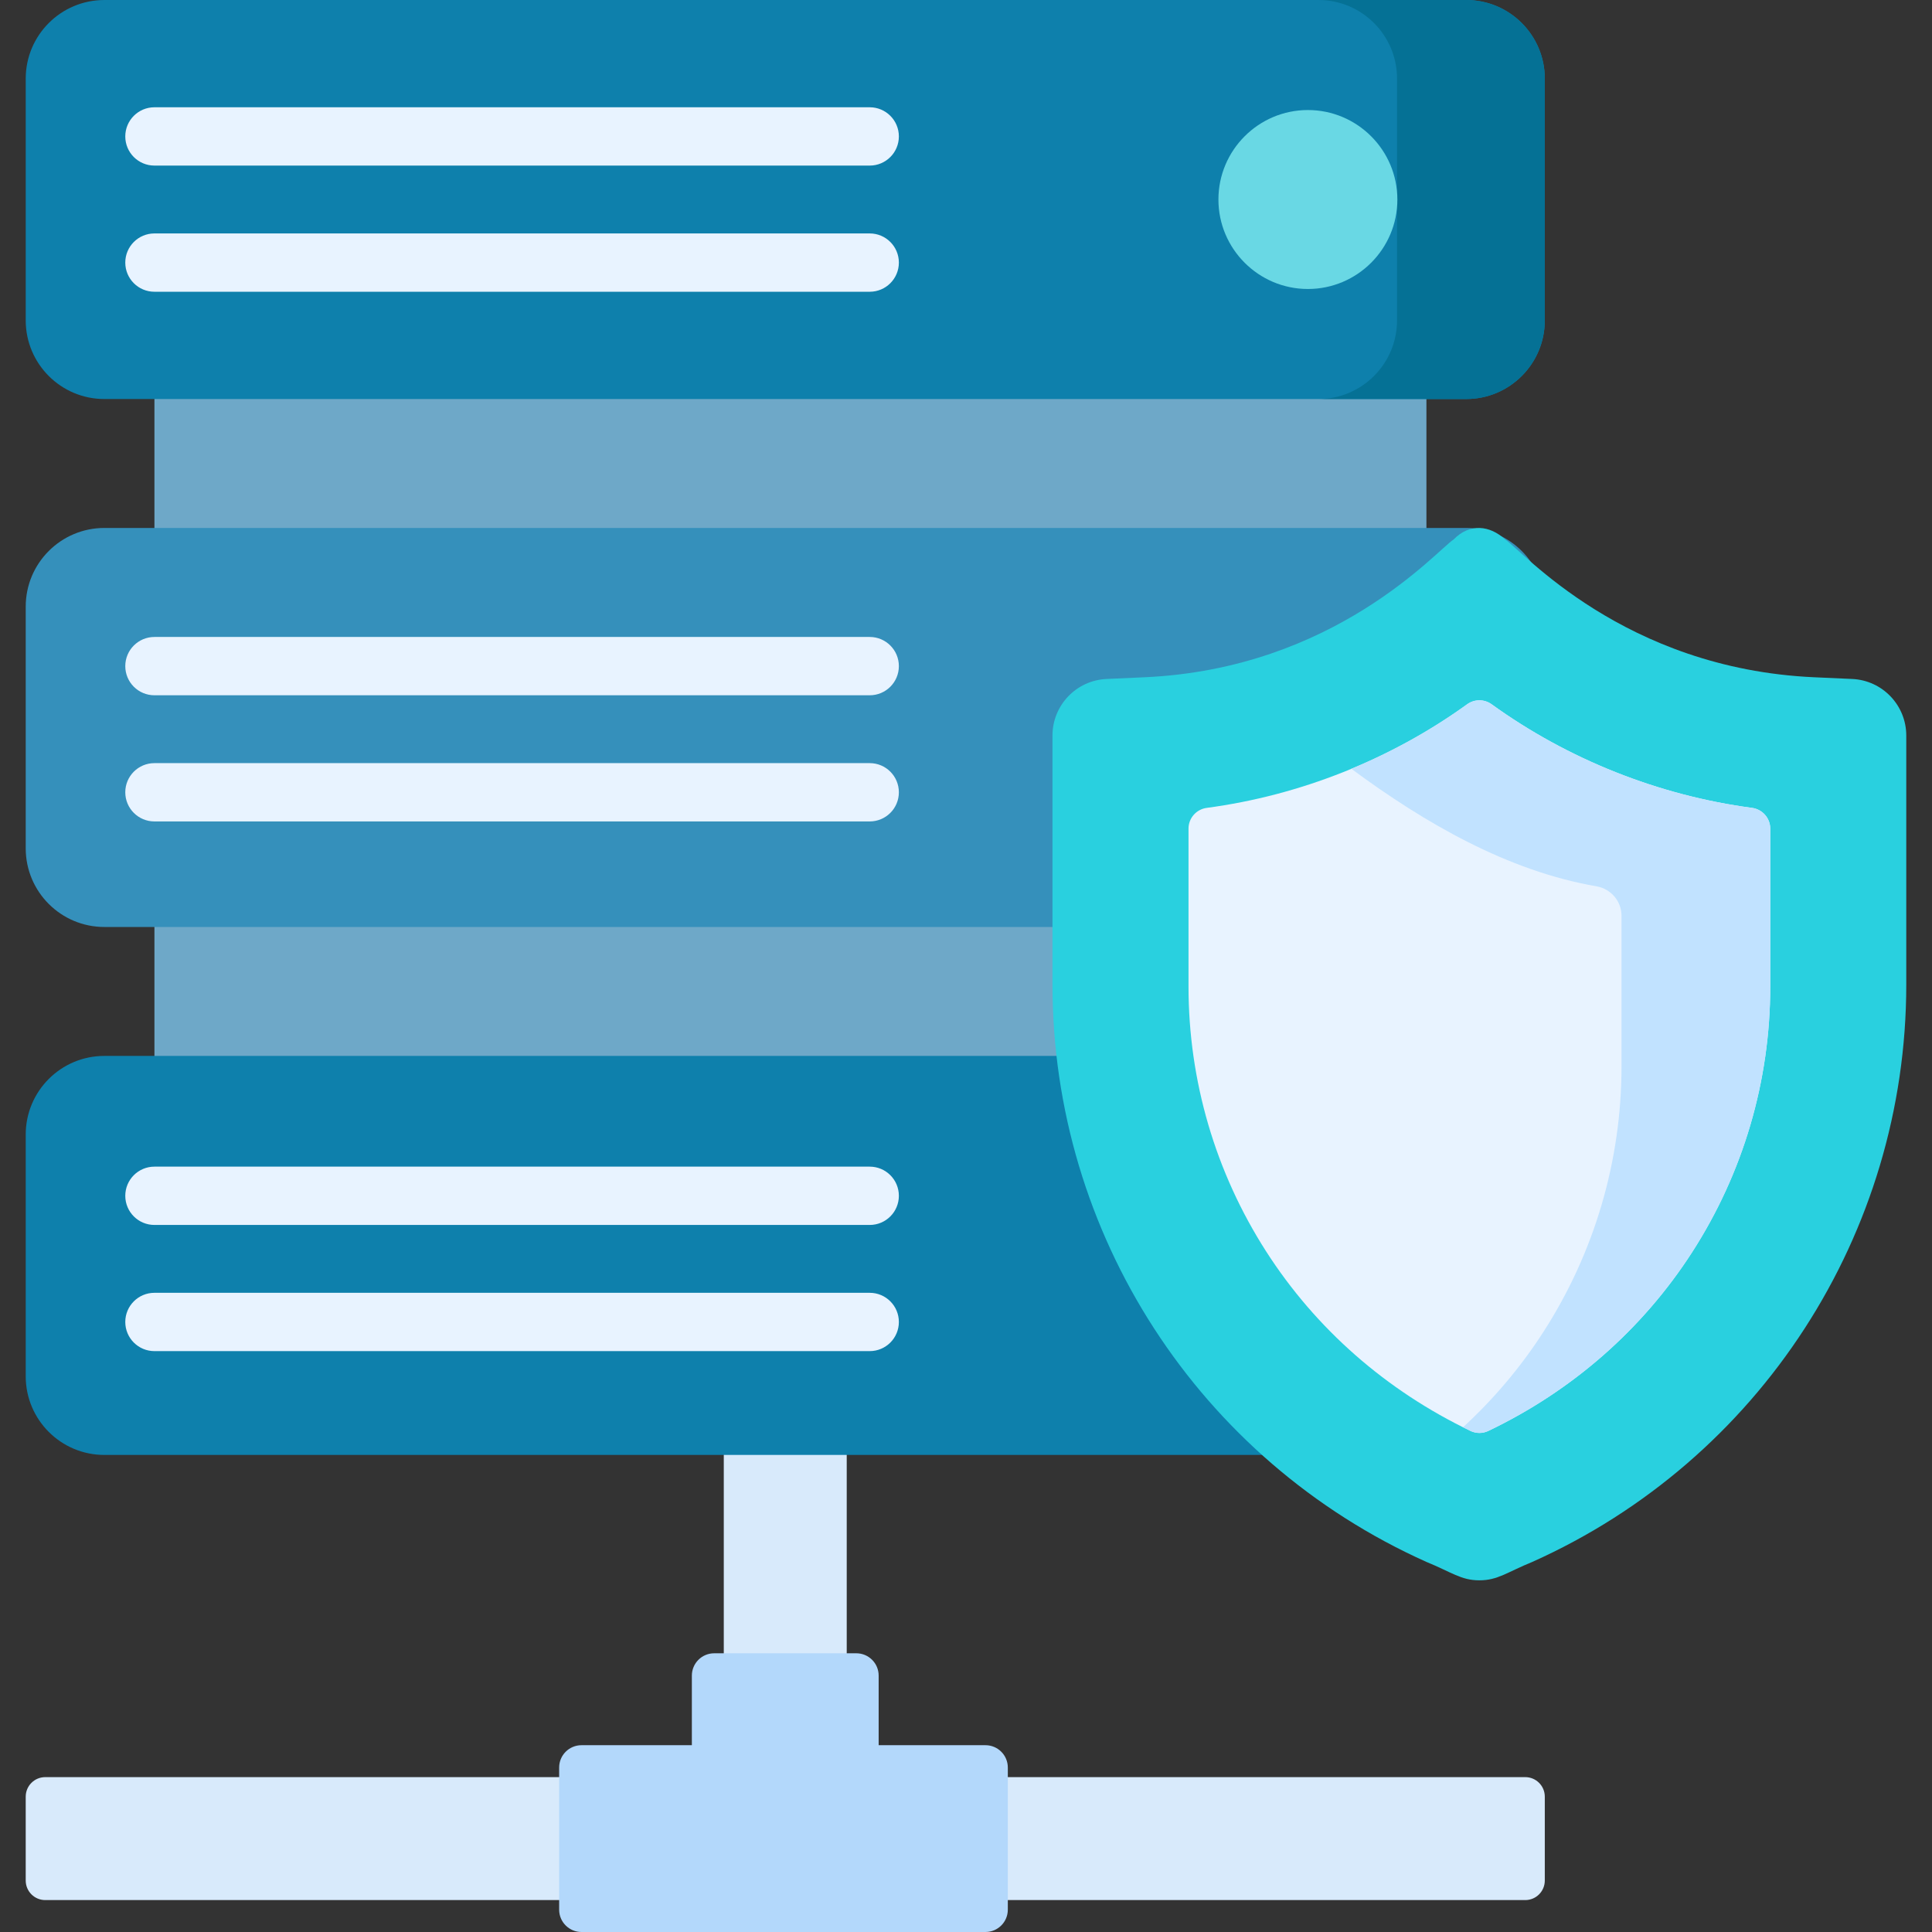 <svg id="Capa_1" enable-background="new 0 0 512 512" height="512" viewBox="0 0 512 512" width="512" xmlns="http://www.w3.org/2000/svg"><rect x="0" y="0" width="512" height="512" fill="#333333" stroke="none"/><path d="m224.393 470.957v-172.836h-32.583v172.836h-179.818c-2.859 0-5.177 2.318-5.177 5.177v22.23c0 2.859 2.318 5.177 5.177 5.177h392.219c2.859 0 5.177-2.318 5.177-5.177v-22.23c0-2.859-2.318-5.177-5.177-5.177z" fill="#d8eafb"/><path d="m40.927 67.178h337.09v251.219h-337.09z" fill="#6ea8c8"/><path d="m388.543 105.747h-360.883c-11.512 0-20.845-9.333-20.845-20.845v-64.057c0-11.512 9.333-20.845 20.845-20.845h360.883c11.512 0 20.845 9.333 20.845 20.845v64.057c0 11.512-9.332 20.845-20.845 20.845z" fill="#0e80ac"/><path d="m388.543 245.661h-360.883c-11.512 0-20.845-9.333-20.845-20.845v-64.057c0-11.512 9.333-20.845 20.845-20.845h360.883c11.512 0 20.845 9.333 20.845 20.845v64.057c0 11.512-9.332 20.845-20.845 20.845z" fill="#3590bb"/><path d="m388.543 0h-39.158c11.512 0 20.845 9.333 20.845 20.845v64.057c0 11.512-9.333 20.845-20.845 20.845h39.158c11.512 0 20.845-9.333 20.845-20.845v-64.057c0-11.512-9.332-20.845-20.845-20.845z" fill="#057195"/><path d="m388.543 385.575h-360.883c-11.512 0-20.845-9.333-20.845-20.845v-64.057c0-11.512 9.333-20.845 20.845-20.845h360.883c11.512 0 20.845 9.333 20.845 20.845v64.057c0 11.512-9.332 20.845-20.845 20.845z" fill="#0e80ac"/><g fill="#e8f3ff"><path d="m230.483 43.882h-189.556c-4.268 0-7.726-3.459-7.726-7.726s3.459-7.726 7.726-7.726h189.556c4.268 0 7.726 3.459 7.726 7.726s-3.458 7.726-7.726 7.726z"/><path d="m230.483 77.317h-189.556c-4.268 0-7.726-3.459-7.726-7.726 0-4.268 3.459-7.726 7.726-7.726h189.556c4.268 0 7.726 3.459 7.726 7.726s-3.458 7.726-7.726 7.726z"/><path d="m230.483 184.255h-189.556c-4.268 0-7.726-3.459-7.726-7.726s3.459-7.726 7.726-7.726h189.556c4.268 0 7.726 3.459 7.726 7.726s-3.458 7.726-7.726 7.726z"/><path d="m230.483 217.689h-189.556c-4.268 0-7.726-3.459-7.726-7.726 0-4.268 3.459-7.726 7.726-7.726h189.556c4.268 0 7.726 3.459 7.726 7.726s-3.458 7.726-7.726 7.726z"/><path d="m230.483 324.626h-189.556c-4.268 0-7.726-3.459-7.726-7.726 0-4.268 3.459-7.726 7.726-7.726h189.556c4.268 0 7.726 3.459 7.726 7.726s-3.458 7.726-7.726 7.726z"/><path d="m230.483 358.06h-189.556c-4.268 0-7.726-3.459-7.726-7.726s3.459-7.726 7.726-7.726h189.556c4.268 0 7.726 3.459 7.726 7.726s-3.458 7.726-7.726 7.726z"/></g><path d="m148.182 506.084v-37.67c0-3.267 2.649-5.916 5.916-5.916h29.253v-18.444c0-3.267 2.649-5.916 5.916-5.916h37.67c3.267 0 5.916 2.649 5.916 5.916v18.444h28.313c3.267 0 5.916 2.649 5.916 5.916v37.67c0 3.267-2.649 5.916-5.916 5.916h-107.069c-3.267 0-5.915-2.649-5.915-5.916z" fill="#b3d8fb"/><path d="m346.606 76.586c-13.075 0-23.712-10.637-23.712-23.712s10.637-23.713 23.712-23.713 23.712 10.637 23.712 23.713c0 13.074-10.637 23.712-23.712 23.712z" fill="#69d8e4"/><path d="m490.842 179.933-10.014-.449c-50.603-2.27-77.398-33.593-81.971-36.535-4.007-3.721-9.364-4.36-13.611 0-4.506 2.898-31.444 34.268-81.971 36.535l-10.014.449c-8.023.36-14.343 6.969-14.343 15.001v65.991c0 66.073 38.807 125.985 99.104 153.001 6.653 2.708 9.141 4.877 14.029 4.877 4.875 0 7.327-2.148 14.029-4.877 60.297-27.016 99.104-86.928 99.104-153.001v-65.991c.001-8.032-6.319-14.641-14.342-15.001z" fill="#29d0df"/><path d="m394.418 379.209c-1.492.713-3.24.712-4.731-.002-22.349-10.704-41.009-27.079-54.148-47.569-13.458-20.987-20.571-45.261-20.571-70.198v-41.84c0-2.793 2.073-5.138 4.841-5.506 24.745-3.294 48.766-12.848 69.006-27.46 1.933-1.395 4.54-1.395 6.473 0 20.241 14.612 44.262 24.166 69.006 27.46 2.768.369 4.841 2.714 4.841 5.506v41.84c0 25.046-7.171 49.409-20.736 70.455-13.153 20.406-31.754 36.692-53.981 47.314z" fill="#e8f3ff"/><path d="m464.294 214.094c-24.739-3.293-48.755-12.844-68.993-27.45-1.936-1.397-4.55-1.407-6.486-.009-9.504 6.861-19.849 12.591-30.704 17.097 19.414 14.354 41.414 27.09 64.971 31.147 3.825.659 6.638 3.943 6.638 7.824v39.862c0 25.046-7.171 49.409-20.736 70.455-6.003 9.314-13.153 17.757-21.254 25.208.653.326 1.298.663 1.958.979 1.476.707 3.199.734 4.676.029 22.251-10.622 40.872-26.918 54.036-47.34 13.565-21.046 20.736-45.41 20.736-70.455v-41.841c-.001-2.792-2.074-5.137-4.842-5.506z" fill="#c1e2ff"/></svg>